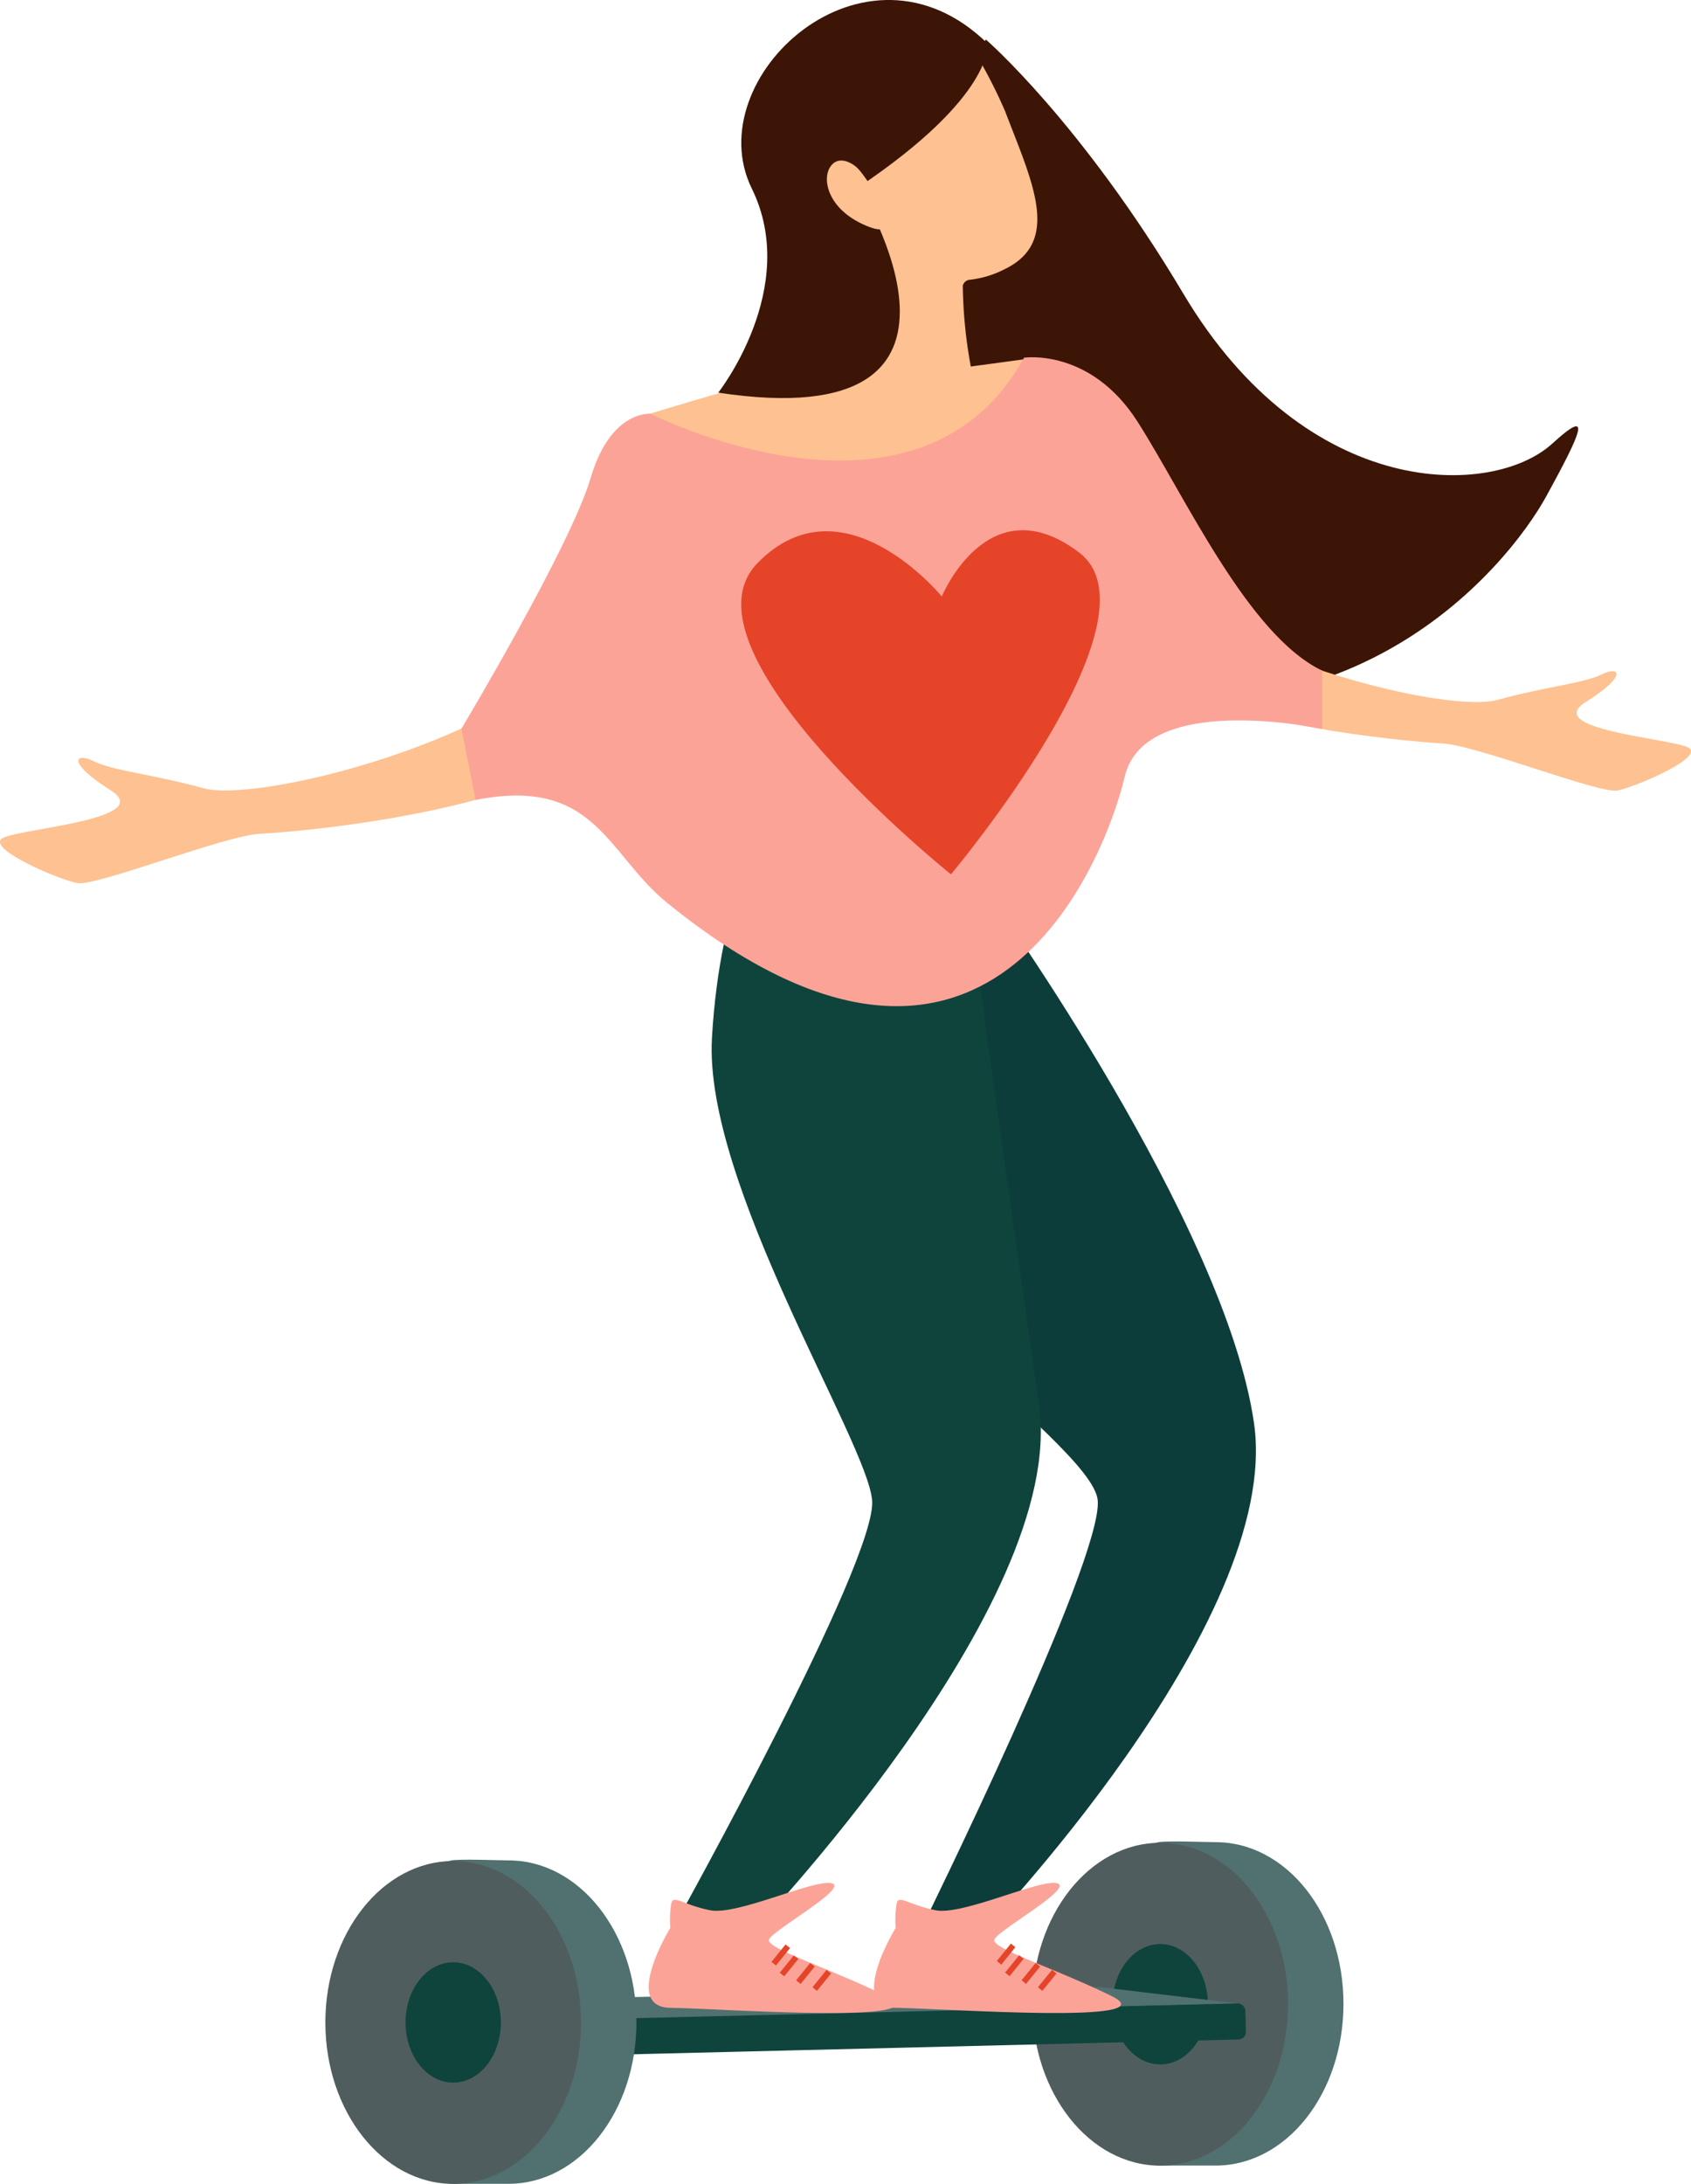 <?xml version="1.0" encoding="UTF-8"?> <svg xmlns="http://www.w3.org/2000/svg" viewBox="0 0 188.35 243.12"> <defs> <style>.cls-1{fill:#517070;}.cls-2{fill:#505d5e;}.cls-3{fill:#0e443c;}.cls-4{fill:#0d3d3b;}.cls-5{fill:#fca397;}.cls-6{fill:#e54429;}.cls-7{fill:#fec191;}.cls-8{fill:#3c1506;}</style> </defs> <title>Мама ролики</title> <g id="Слой_2" data-name="Слой 2"> <g id="Layer_1" data-name="Layer 1"> <path class="cls-1" d="M118.13,222.77c0,9.52,3.46,17.66,11.1,18.3.33,0,5.85,0,6.17,0,7.87,0,14.24-8,14.24-18s-6.37-18-14.24-18c-.86,0-5.48-.18-6.36,0C121.85,206.58,118.13,213.93,118.13,222.77Z"></path> <ellipse class="cls-2" cx="129.23" cy="223.11" rx="14.24" ry="17.97"></ellipse> <ellipse class="cls-3" cx="129.23" cy="223.11" rx="5.31" ry="6.7"></ellipse> <polygon class="cls-1" points="137.87 223.03 122.42 221.19 47.03 222.82 55.63 225.26 137.87 223.03"></polygon> <rect class="cls-3" x="55.59" y="224.02" width="83.16" height="4.01" rx="0.82" transform="translate(-5.49 2.44) rotate(-1.4)"></rect> <path class="cls-1" d="M39.38,224.8c0,9.52,3.45,17.66,11.1,18.3.33,0,5.84,0,6.17,0,7.86,0,14.24-8,14.24-18s-6.38-18-14.24-18c-.86,0-5.49-.18-6.37,0C43.09,208.61,39.38,216,39.38,224.8Z"></path> <ellipse class="cls-2" cx="50.48" cy="225.14" rx="14.24" ry="17.97"></ellipse> <ellipse class="cls-3" cx="50.48" cy="225.14" rx="5.31" ry="6.7"></ellipse> <path class="cls-4" d="M87,99.4s2.65,7.44,1.7,23.63,33,37.32,33.57,44-19.66,47.68-19.66,47.68l6.25,1.08s34-35.13,30.82-57.34-29.14-58.33-29.14-58.33Z"></path> <path class="cls-5" d="M99.76,214.62s-5.41,8.82,0,8.89,30.66,1.9,24-1.34-13.34-5.26-13-6.26,8.88-5.73,7-6.26-10.51,3.6-13.54,3-4.15-1.8-4.35-.74A11.6,11.6,0,0,0,99.76,214.62Z"></path> <path class="cls-6" d="M112.08,217.05,110.51,219Z"></path> <rect class="cls-6" x="110.05" y="217.7" width="2.49" height="0.64" transform="matrix(0.63, -0.78, 0.78, 0.63, -128.11, 166.99)"></rect> <path class="cls-6" d="M113.77,217.86l-1.57,1.94Z"></path> <rect class="cls-6" x="111.74" y="218.51" width="2.49" height="0.64" transform="translate(-128.13 168.66) rotate(-50.94)"></rect> <path class="cls-6" d="M115.61,218.69,114,220.62Z"></path> <rect class="cls-6" x="113.58" y="219.34" width="2.49" height="0.64" transform="translate(-128.08 170.34) rotate(-50.92)"></rect> <path class="cls-6" d="M117.42,219.47l-1.57,1.93Z"></path> <rect class="cls-6" x="115.39" y="220.12" width="2.49" height="0.64" transform="translate(-128.01 172.03) rotate(-50.92)"></rect> <path class="cls-3" d="M85.12,92.89s-4.87,6.45-5.82,22.64S96.54,160.35,97.14,167s-21.73,46.82-21.73,46.82l7.77,1.94s35.72-37.07,32.55-59.28-8.84-62.73-8.84-62.73Z"></path> <path class="cls-5" d="M74.66,214.62s-5.41,8.82,0,8.89,30.65,1.9,24-1.34-13.33-5.26-13-6.26,8.89-5.73,7-6.26-10.52,3.6-13.55,3-4.14-1.8-4.34-.74A11,11,0,0,0,74.66,214.62Z"></path> <path class="cls-6" d="M87,217.05,85.4,219Z"></path> <rect class="cls-6" x="84.94" y="217.7" width="2.49" height="0.64" transform="matrix(0.63, -0.78, 0.78, 0.63, -137.39, 147.5)"></rect> <path class="cls-6" d="M88.67,217.86,87.1,219.8Z"></path> <rect class="cls-6" x="86.64" y="218.51" width="2.49" height="0.64" transform="translate(-137.4 149.15) rotate(-50.93)"></rect> <path class="cls-6" d="M90.5,218.69l-1.57,1.93Z"></path> <rect class="cls-6" x="88.47" y="219.34" width="2.49" height="0.64" transform="translate(-137.36 150.85) rotate(-50.92)"></rect> <path class="cls-6" d="M92.32,219.47l-1.57,1.93Z"></path> <rect class="cls-6" x="90.29" y="220.12" width="2.49" height="0.64" transform="translate(-137.29 152.54) rotate(-50.92)"></rect> <path class="cls-7" d="M81.14,58S74.81,62.87,64,73.14,28.27,89.3,22.67,87.75s-10.1-1.94-12.21-3-3.11.08,1.87,3.23S2.94,92.18.45,93.22s6,4.67,8.14,5.08S25,93,29,92.81s29.74-2.28,40-11S84,70.41,84,70.41Z"></path> <path class="cls-8" d="M109.81,4.4s10.63,9.2,22,28.3c13.8,23.18,34.48,22.72,41.09,16.68,4.48-4.09,3.33-1.43-.67,5.87s-23.58,33-62.74,18.46S109.81,4.4,109.81,4.4Z"></path> <path class="cls-7" d="M111.94,12.35c3,7.88,6.41,14.62-.19,17.69a11,11,0,0,1-3.72,1.1.89.89,0,0,0-.79.65,52.54,52.54,0,0,0,.89,9c.15.82-7,2.9-11.61.62,0,0,1.92-12.5,1.48-15.44-.55-3.68-5.65-14.87-2.14-17.24C98.94,6.66,104.38,0,108.69,6A55.49,55.49,0,0,1,111.94,12.35Z"></path> <path class="cls-7" d="M108.13,40.8l7.39-1s-5.37,34.1-44.34,6.62c0,0,12.9-3.93,16.43-4.69a82.89,82.89,0,0,1,9.53-1.1Z"></path> <path class="cls-8" d="M110,4.85s.84,5.78-14.39,16c0,0,17.48,27.87-15.61,22.86,0,0,9.19-11.65,3.73-22.74C77.71,8.69,96.34-8.52,110,4.85Z"></path> <path class="cls-7" d="M95.55,18.75c-.57-.58-2.21-1.6-3.12-.1s-.07,4.92,4.41,6.62S96.67,19.9,95.55,18.75Z"></path> <path class="cls-7" d="M111.1,49.54s6,4.69,16.28,14.47,34.06,15.39,39.39,13.91,9.62-1.85,11.62-2.84,3,.08-1.78,3.08,8.94,4,11.31,5-5.74,4.44-7.75,4.84-15.59-5-19.42-5.23-28.32-2.17-38-10.47-14.3-10.86-14.3-10.86Z"></path> <path class="cls-5" d="M72.45,46.06s29.82,15.15,41.61-6.24c0,0,7.37-1.11,12.63,7.1S139,70.72,147.28,74.66v6.49s-19.72-4.28-22,5.29-15.42,42.89-50.94,14.09c-6.77-5.48-8-14.12-21.36-11.48L51.4,81.11S63.54,60.84,65.78,53.23,72.45,46.06,72.45,46.06Z"></path> <path class="cls-6" d="M104.9,66.4s5.18-12.57,15.3-4.89c9.67,7.34-14.28,35.82-14.28,35.82S74.86,72.45,84.37,62.69,104.9,66.4,104.9,66.4Z"></path> </g> </g> </svg> 